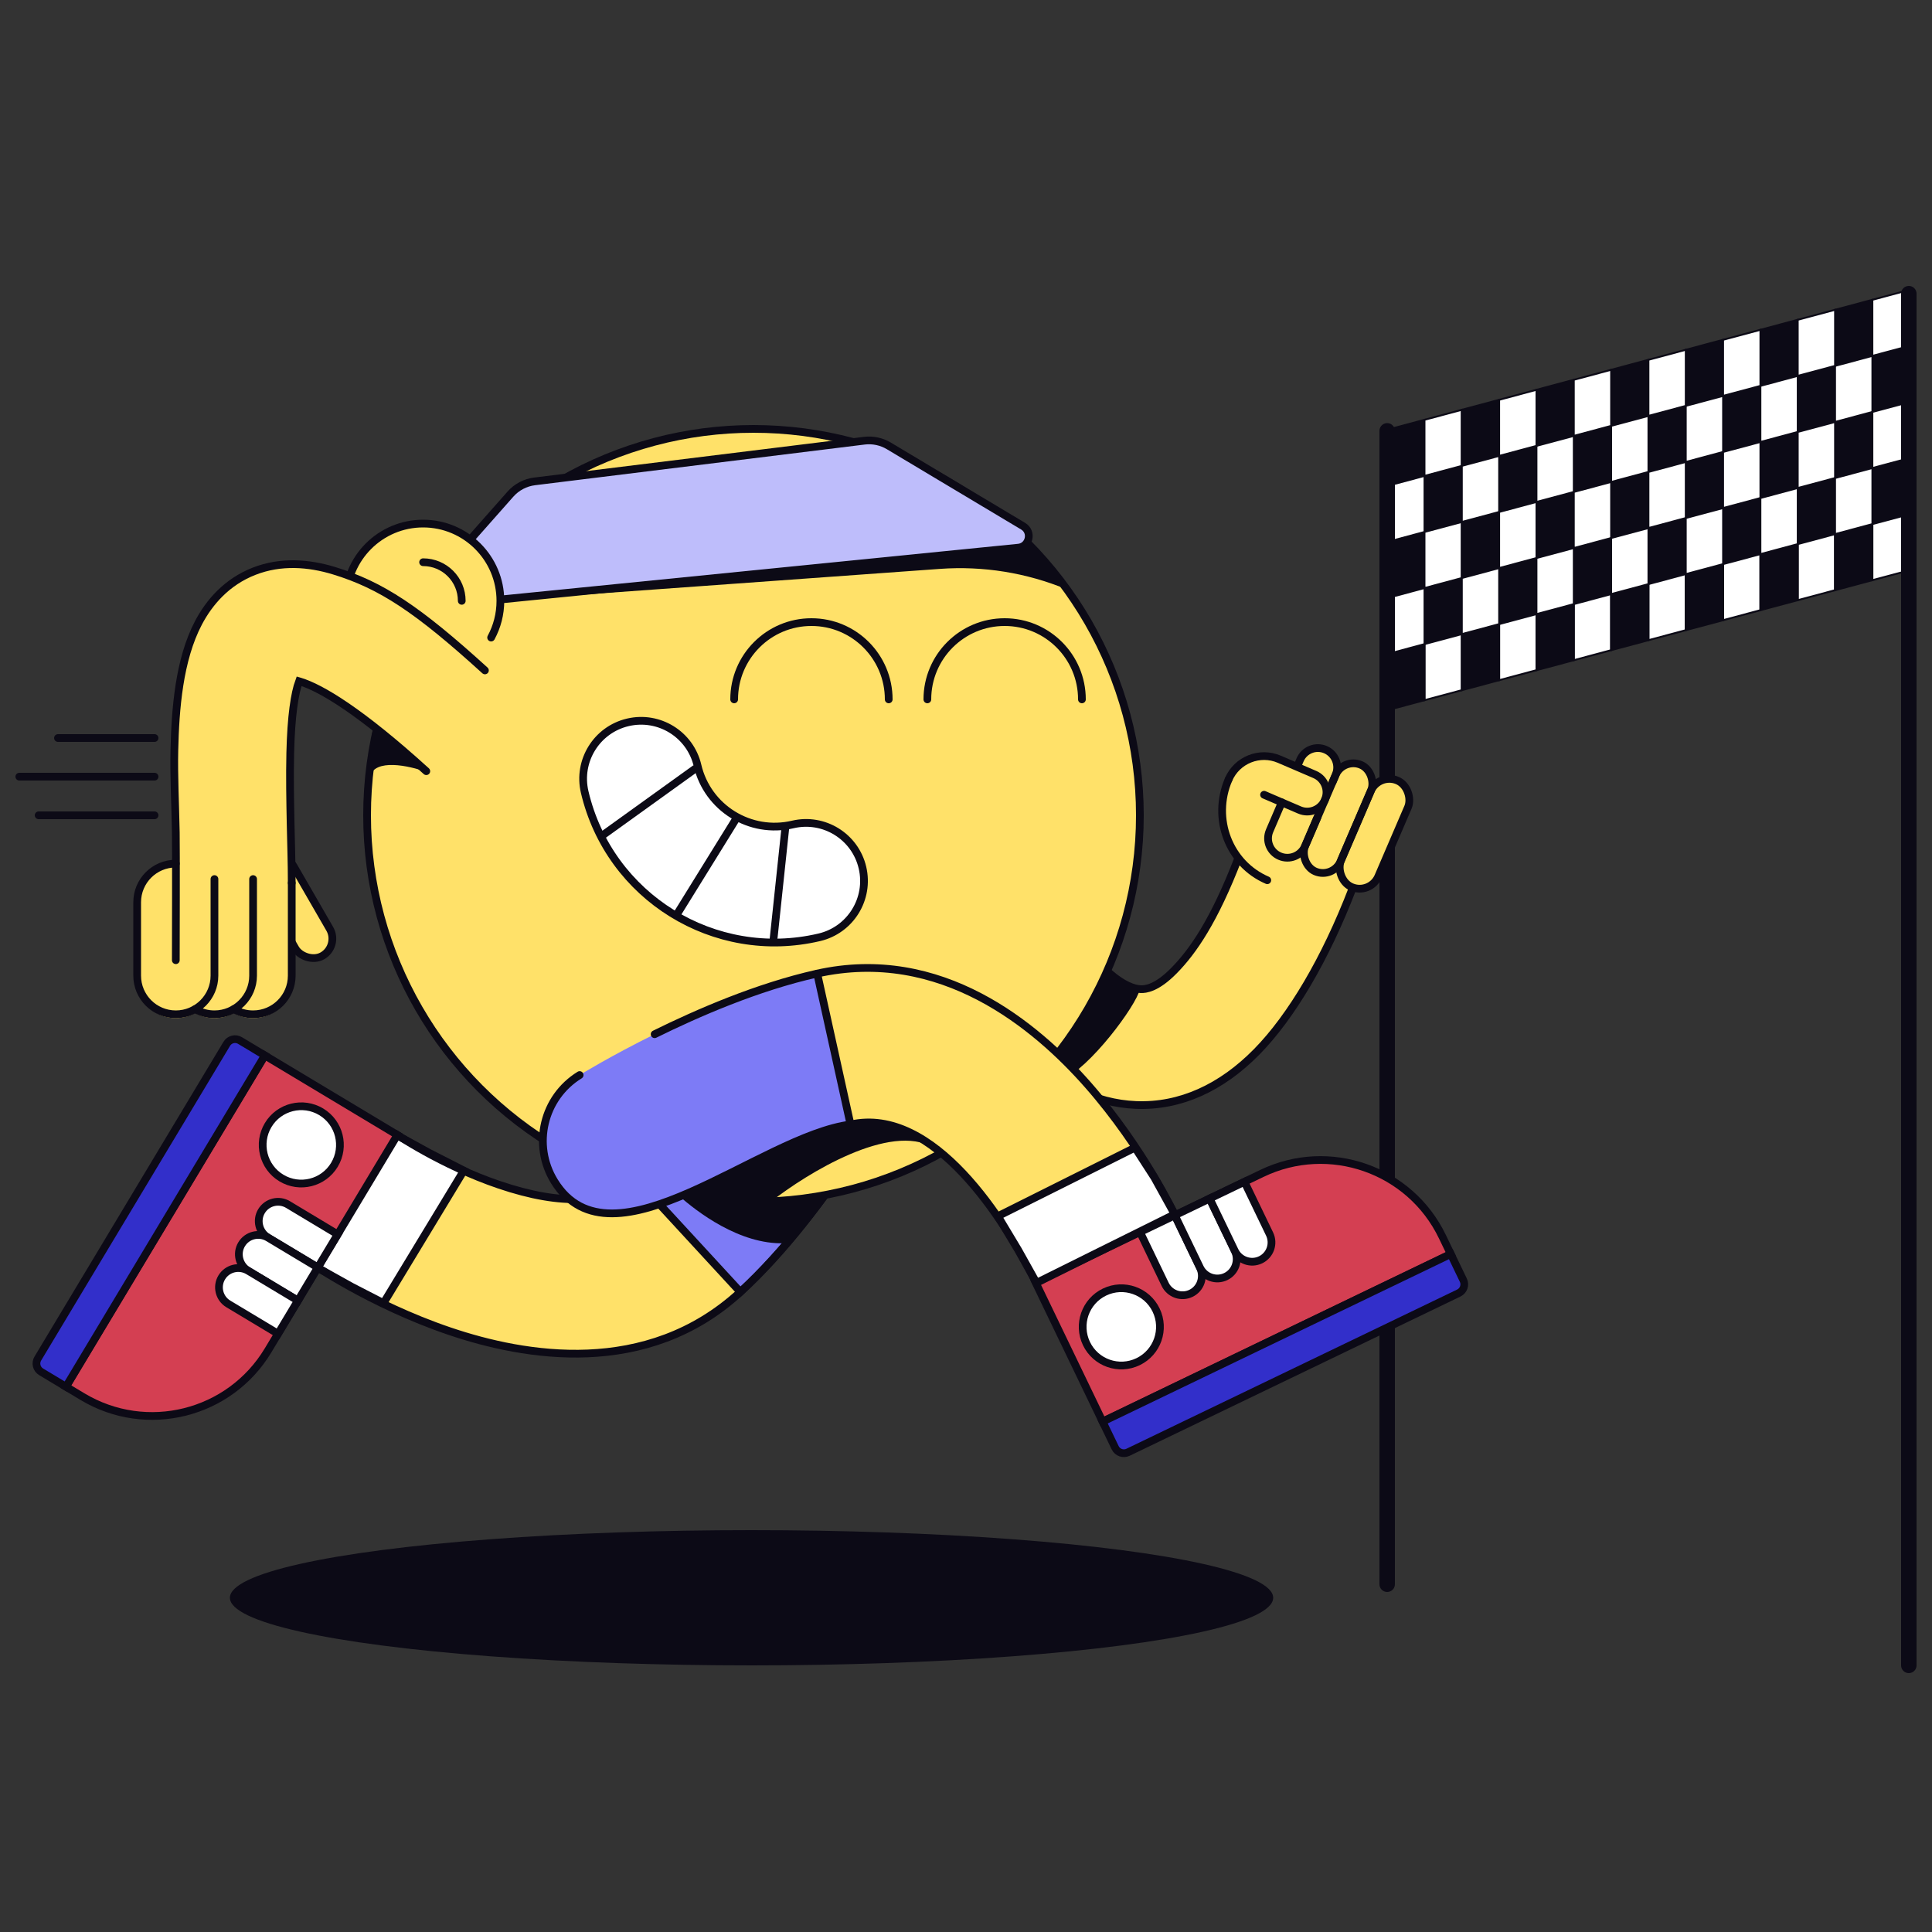 <svg width="1000" height="1000" viewBox="0 0 1000 1000" fill="none" xmlns="http://www.w3.org/2000/svg">
<rect x="0" y="0" width="1000" height="1000" fill="#333333" stroke="none"/>
<rect width="20" height="29.025" transform="matrix(0.966 -0.259 0 1 718 222.469)" fill="#0C0A16"/>
<rect width="20" height="29.025" transform="matrix(0.966 -0.259 0 1 718 222.469)" stroke="#0C0A16"/>
<rect width="20" height="29.025" transform="matrix(0.966 -0.259 0 1 737.318 246.318)" fill="#0C0A16"/>
<rect width="20" height="29.025" transform="matrix(0.966 -0.259 0 1 737.318 246.318)" stroke="#0C0A16"/>
<rect width="20" height="29.025" transform="matrix(0.966 -0.259 0 1 737.318 304.367)" fill="#0C0A16"/>
<rect width="20" height="29.025" transform="matrix(0.966 -0.259 0 1 737.318 304.367)" stroke="#0C0A16"/>
<rect width="20" height="29.025" transform="matrix(0.966 -0.259 0 1 718 280.519)" fill="#0C0A16"/>
<rect width="20" height="29.025" transform="matrix(0.966 -0.259 0 1 718 280.519)" stroke="#0C0A16"/>
<rect width="20" height="29.025" transform="matrix(0.966 -0.259 0 1 718 251.494)" fill="white"/>
<rect width="20" height="29.025" transform="matrix(0.966 -0.259 0 1 718 251.494)" stroke="#0C0A16"/>
<rect width="20" height="29.025" transform="matrix(0.966 -0.259 0 1 737.318 217.293)" fill="white"/>
<rect width="20" height="29.025" transform="matrix(0.966 -0.259 0 1 737.318 217.293)" stroke="#0C0A16"/>
<rect width="20" height="29.025" transform="matrix(0.966 -0.259 0 1 737.318 275.342)" fill="white"/>
<rect width="20" height="29.025" transform="matrix(0.966 -0.259 0 1 737.318 275.342)" stroke="#0C0A16"/>
<rect width="20" height="29.025" transform="matrix(0.966 -0.259 0 1 737.318 333.392)" fill="white"/>
<rect width="20" height="29.025" transform="matrix(0.966 -0.259 0 1 737.318 333.392)" stroke="#0C0A16"/>
<rect width="20" height="29.025" transform="matrix(0.966 -0.259 0 1 718 338.568)" fill="#0C0A16"/>
<rect width="20" height="29.025" transform="matrix(0.966 -0.259 0 1 718 338.568)" stroke="#0C0A16"/>
<rect width="20" height="29.025" transform="matrix(0.966 -0.259 0 1 718 309.543)" fill="white"/>
<rect width="20" height="29.025" transform="matrix(0.966 -0.259 0 1 718 309.543)" stroke="#0C0A16"/>
<rect width="20" height="29.025" transform="matrix(0.966 -0.259 0 1 756.637 212.116)" fill="#0C0A16"/>
<rect width="20" height="29.025" transform="matrix(0.966 -0.259 0 1 756.637 212.116)" stroke="#0C0A16"/>
<rect width="20" height="29.025" transform="matrix(0.966 -0.259 0 1 795.274 201.764)" fill="#0C0A16"/>
<rect width="20" height="29.025" transform="matrix(0.966 -0.259 0 1 795.274 201.764)" stroke="#0C0A16"/>
<rect width="20" height="29.025" transform="matrix(0.966 -0.259 0 1 833.911 191.411)" fill="#0C0A16"/>
<rect width="20" height="29.025" transform="matrix(0.966 -0.259 0 1 833.911 191.411)" stroke="#0C0A16"/>
<rect width="20" height="29.025" transform="matrix(0.966 -0.259 0 1 872.548 181.058)" fill="#0C0A16"/>
<rect width="20" height="29.025" transform="matrix(0.966 -0.259 0 1 872.548 181.058)" stroke="#0C0A16"/>
<rect width="20" height="29.025" transform="matrix(0.966 -0.259 0 1 911.185 170.705)" fill="#0C0A16"/>
<rect width="20" height="29.025" transform="matrix(0.966 -0.259 0 1 911.185 170.705)" stroke="#0C0A16"/>
<rect width="20" height="29.025" transform="matrix(0.966 -0.259 0 1 949.822 160.353)" fill="#0C0A16"/>
<rect width="20" height="29.025" transform="matrix(0.966 -0.259 0 1 949.822 160.353)" stroke="#0C0A16"/>
<rect width="20" height="29.025" transform="matrix(0.966 -0.259 0 1 775.956 235.965)" fill="#0C0A16"/>
<rect width="20" height="29.025" transform="matrix(0.966 -0.259 0 1 775.956 235.965)" stroke="#0C0A16"/>
<rect width="20" height="29.025" transform="matrix(0.966 -0.259 0 1 814.593 225.612)" fill="#0C0A16"/>
<rect width="20" height="29.025" transform="matrix(0.966 -0.259 0 1 814.593 225.612)" stroke="#0C0A16"/>
<rect width="20" height="29.025" transform="matrix(0.966 -0.259 0 1 853.229 215.259)" fill="#0C0A16"/>
<rect width="20" height="29.025" transform="matrix(0.966 -0.259 0 1 853.229 215.259)" stroke="#0C0A16"/>
<rect width="20" height="29.025" transform="matrix(0.966 -0.259 0 1 891.867 204.906)" fill="#0C0A16"/>
<rect width="20" height="29.025" transform="matrix(0.966 -0.259 0 1 891.867 204.906)" stroke="#0C0A16"/>
<rect width="20" height="29.025" transform="matrix(0.966 -0.259 0 1 930.504 194.554)" fill="#0C0A16"/>
<rect width="20" height="29.025" transform="matrix(0.966 -0.259 0 1 930.504 194.554)" stroke="#0C0A16"/>
<rect width="20" height="29.025" transform="matrix(0.966 -0.259 0 1 969.141 184.201)" fill="#0C0A16"/>
<rect width="20" height="29.025" transform="matrix(0.966 -0.259 0 1 969.141 184.201)" stroke="#0C0A16"/>
<rect width="20" height="29.025" transform="matrix(0.966 -0.259 0 1 775.956 294.014)" fill="#0C0A16"/>
<rect width="20" height="29.025" transform="matrix(0.966 -0.259 0 1 775.956 294.014)" stroke="#0C0A16"/>
<rect width="20" height="29.025" transform="matrix(0.966 -0.259 0 1 814.593 283.661)" fill="#0C0A16"/>
<rect width="20" height="29.025" transform="matrix(0.966 -0.259 0 1 814.593 283.661)" stroke="#0C0A16"/>
<rect width="20" height="29.025" transform="matrix(0.966 -0.259 0 1 853.229 273.309)" fill="#0C0A16"/>
<rect width="20" height="29.025" transform="matrix(0.966 -0.259 0 1 853.229 273.309)" stroke="#0C0A16"/>
<rect width="20" height="29.025" transform="matrix(0.966 -0.259 0 1 891.867 262.956)" fill="#0C0A16"/>
<rect width="20" height="29.025" transform="matrix(0.966 -0.259 0 1 891.867 262.956)" stroke="#0C0A16"/>
<rect width="20" height="29.025" transform="matrix(0.966 -0.259 0 1 930.504 252.603)" fill="#0C0A16"/>
<rect width="20" height="29.025" transform="matrix(0.966 -0.259 0 1 930.504 252.603)" stroke="#0C0A16"/>
<rect width="20" height="29.025" transform="matrix(0.966 -0.259 0 1 969.141 242.25)" fill="#0C0A16"/>
<rect width="20" height="29.025" transform="matrix(0.966 -0.259 0 1 969.141 242.25)" stroke="#0C0A16"/>
<rect width="20" height="29.025" transform="matrix(0.966 -0.259 0 1 756.637 270.166)" fill="#0C0A16"/>
<rect width="20" height="29.025" transform="matrix(0.966 -0.259 0 1 756.637 270.166)" stroke="#0C0A16"/>
<rect width="20" height="29.025" transform="matrix(0.966 -0.259 0 1 795.274 259.813)" fill="#0C0A16"/>
<rect width="20" height="29.025" transform="matrix(0.966 -0.259 0 1 795.274 259.813)" stroke="#0C0A16"/>
<rect width="20" height="29.025" transform="matrix(0.966 -0.259 0 1 833.911 249.46)" fill="#0C0A16"/>
<rect width="20" height="29.025" transform="matrix(0.966 -0.259 0 1 833.911 249.46)" stroke="#0C0A16"/>
<rect width="20" height="29.025" transform="matrix(0.966 -0.259 0 1 872.548 239.108)" fill="#0C0A16"/>
<rect width="20" height="29.025" transform="matrix(0.966 -0.259 0 1 872.548 239.108)" stroke="#0C0A16"/>
<rect width="20" height="29.025" transform="matrix(0.966 -0.259 0 1 911.185 228.755)" fill="#0C0A16"/>
<rect width="20" height="29.025" transform="matrix(0.966 -0.259 0 1 911.185 228.755)" stroke="#0C0A16"/>
<rect width="20" height="29.025" transform="matrix(0.966 -0.259 0 1 949.822 218.402)" fill="#0C0A16"/>
<rect width="20" height="29.025" transform="matrix(0.966 -0.259 0 1 949.822 218.402)" stroke="#0C0A16"/>
<rect width="20" height="29.025" transform="matrix(0.966 -0.259 0 1 756.637 241.141)" fill="white"/>
<rect width="20" height="29.025" transform="matrix(0.966 -0.259 0 1 756.637 241.141)" stroke="#0C0A16"/>
<rect width="20" height="29.025" transform="matrix(0.966 -0.259 0 1 795.274 230.788)" fill="white"/>
<rect width="20" height="29.025" transform="matrix(0.966 -0.259 0 1 795.274 230.788)" stroke="#0C0A16"/>
<rect width="20" height="29.025" transform="matrix(0.966 -0.259 0 1 833.911 220.436)" fill="white"/>
<rect width="20" height="29.025" transform="matrix(0.966 -0.259 0 1 833.911 220.436)" stroke="#0C0A16"/>
<rect width="20" height="29.025" transform="matrix(0.966 -0.259 0 1 872.548 210.083)" fill="white"/>
<rect width="20" height="29.025" transform="matrix(0.966 -0.259 0 1 872.548 210.083)" stroke="#0C0A16"/>
<rect width="20" height="29.025" transform="matrix(0.966 -0.259 0 1 911.185 199.73)" fill="white"/>
<rect width="20" height="29.025" transform="matrix(0.966 -0.259 0 1 911.185 199.73)" stroke="#0C0A16"/>
<rect width="20" height="29.025" transform="matrix(0.966 -0.259 0 1 949.822 189.377)" fill="white"/>
<rect width="20" height="29.025" transform="matrix(0.966 -0.259 0 1 949.822 189.377)" stroke="#0C0A16"/>
<rect width="20" height="29.025" transform="matrix(0.966 -0.259 0 1 775.956 206.94)" fill="white"/>
<rect width="20" height="29.025" transform="matrix(0.966 -0.259 0 1 775.956 206.94)" stroke="#0C0A16"/>
<rect width="20" height="29.025" transform="matrix(0.966 -0.259 0 1 814.593 196.587)" fill="white"/>
<rect width="20" height="29.025" transform="matrix(0.966 -0.259 0 1 814.593 196.587)" stroke="#0C0A16"/>
<rect width="20" height="29.025" transform="matrix(0.966 -0.259 0 1 853.229 186.235)" fill="white"/>
<rect width="20" height="29.025" transform="matrix(0.966 -0.259 0 1 853.229 186.235)" stroke="#0C0A16"/>
<rect width="20" height="29.025" transform="matrix(0.966 -0.259 0 1 891.867 175.882)" fill="white"/>
<rect width="20" height="29.025" transform="matrix(0.966 -0.259 0 1 891.867 175.882)" stroke="#0C0A16"/>
<rect width="20" height="29.025" transform="matrix(0.966 -0.259 0 1 930.504 165.529)" fill="white"/>
<rect width="20" height="29.025" transform="matrix(0.966 -0.259 0 1 930.504 165.529)" stroke="#0C0A16"/>
<rect width="20" height="29.025" transform="matrix(0.966 -0.259 0 1 969.141 155.176)" fill="white"/>
<rect width="20" height="29.025" transform="matrix(0.966 -0.259 0 1 969.141 155.176)" stroke="#0C0A16"/>
<rect width="20" height="29.025" transform="matrix(0.966 -0.259 0 1 775.956 264.99)" fill="white"/>
<rect width="20" height="29.025" transform="matrix(0.966 -0.259 0 1 775.956 264.99)" stroke="#0C0A16"/>
<rect width="20" height="29.025" transform="matrix(0.966 -0.259 0 1 814.593 254.637)" fill="white"/>
<rect width="20" height="29.025" transform="matrix(0.966 -0.259 0 1 814.593 254.637)" stroke="#0C0A16"/>
<rect width="20" height="29.025" transform="matrix(0.966 -0.259 0 1 853.229 244.284)" fill="white"/>
<rect width="20" height="29.025" transform="matrix(0.966 -0.259 0 1 853.229 244.284)" stroke="#0C0A16"/>
<rect width="20" height="29.025" transform="matrix(0.966 -0.259 0 1 891.867 233.931)" fill="white"/>
<rect width="20" height="29.025" transform="matrix(0.966 -0.259 0 1 891.867 233.931)" stroke="#0C0A16"/>
<rect width="20" height="29.025" transform="matrix(0.966 -0.259 0 1 930.504 223.578)" fill="white"/>
<rect width="20" height="29.025" transform="matrix(0.966 -0.259 0 1 930.504 223.578)" stroke="#0C0A16"/>
<rect width="20" height="29.025" transform="matrix(0.966 -0.259 0 1 969.141 213.226)" fill="white"/>
<rect width="20" height="29.025" transform="matrix(0.966 -0.259 0 1 969.141 213.226)" stroke="#0C0A16"/>
<rect width="20" height="29.025" transform="matrix(0.966 -0.259 0 1 775.956 323.039)" fill="white"/>
<rect width="20" height="29.025" transform="matrix(0.966 -0.259 0 1 775.956 323.039)" stroke="#0C0A16"/>
<rect width="20" height="29.025" transform="matrix(0.966 -0.259 0 1 814.593 312.686)" fill="white"/>
<rect width="20" height="29.025" transform="matrix(0.966 -0.259 0 1 814.593 312.686)" stroke="#0C0A16"/>
<rect width="20" height="29.025" transform="matrix(0.966 -0.259 0 1 853.229 302.333)" fill="white"/>
<rect width="20" height="29.025" transform="matrix(0.966 -0.259 0 1 853.229 302.333)" stroke="#0C0A16"/>
<rect width="20" height="29.025" transform="matrix(0.966 -0.259 0 1 891.867 291.981)" fill="white"/>
<rect width="20" height="29.025" transform="matrix(0.966 -0.259 0 1 891.867 291.981)" stroke="#0C0A16"/>
<rect width="20" height="29.025" transform="matrix(0.966 -0.259 0 1 930.504 281.628)" fill="white"/>
<rect width="20" height="29.025" transform="matrix(0.966 -0.259 0 1 930.504 281.628)" stroke="#0C0A16"/>
<rect width="20" height="29.025" transform="matrix(0.966 -0.259 0 1 969.141 271.275)" fill="white"/>
<rect width="20" height="29.025" transform="matrix(0.966 -0.259 0 1 969.141 271.275)" stroke="#0C0A16"/>
<rect width="20" height="29.025" transform="matrix(0.966 -0.259 0 1 756.637 328.215)" fill="#0C0A16"/>
<rect width="20" height="29.025" transform="matrix(0.966 -0.259 0 1 756.637 328.215)" stroke="#0C0A16"/>
<rect width="20" height="29.025" transform="matrix(0.966 -0.259 0 1 795.274 317.863)" fill="#0C0A16"/>
<rect width="20" height="29.025" transform="matrix(0.966 -0.259 0 1 795.274 317.863)" stroke="#0C0A16"/>
<rect width="20" height="29.025" transform="matrix(0.966 -0.259 0 1 833.911 307.51)" fill="#0C0A16"/>
<rect width="20" height="29.025" transform="matrix(0.966 -0.259 0 1 833.911 307.51)" stroke="#0C0A16"/>
<rect width="20" height="29.025" transform="matrix(0.966 -0.259 0 1 872.548 297.157)" fill="#0C0A16"/>
<rect width="20" height="29.025" transform="matrix(0.966 -0.259 0 1 872.548 297.157)" stroke="#0C0A16"/>
<rect width="20" height="29.025" transform="matrix(0.966 -0.259 0 1 911.185 286.804)" fill="#0C0A16"/>
<rect width="20" height="29.025" transform="matrix(0.966 -0.259 0 1 911.185 286.804)" stroke="#0C0A16"/>
<rect width="20" height="29.025" transform="matrix(0.966 -0.259 0 1 949.822 276.451)" fill="#0C0A16"/>
<rect width="20" height="29.025" transform="matrix(0.966 -0.259 0 1 949.822 276.451)" stroke="#0C0A16"/>
<rect width="20" height="29.025" transform="matrix(0.966 -0.259 0 1 756.637 299.191)" fill="white"/>
<rect width="20" height="29.025" transform="matrix(0.966 -0.259 0 1 756.637 299.191)" stroke="#0C0A16"/>
<rect width="20" height="29.025" transform="matrix(0.966 -0.259 0 1 795.274 288.838)" fill="white"/>
<rect width="20" height="29.025" transform="matrix(0.966 -0.259 0 1 795.274 288.838)" stroke="#0C0A16"/>
<rect width="20" height="29.025" transform="matrix(0.966 -0.259 0 1 833.911 278.485)" fill="white"/>
<rect width="20" height="29.025" transform="matrix(0.966 -0.259 0 1 833.911 278.485)" stroke="#0C0A16"/>
<rect width="20" height="29.025" transform="matrix(0.966 -0.259 0 1 872.548 268.132)" fill="white"/>
<rect width="20" height="29.025" transform="matrix(0.966 -0.259 0 1 872.548 268.132)" stroke="#0C0A16"/>
<rect width="20" height="29.025" transform="matrix(0.966 -0.259 0 1 911.185 257.78)" fill="white"/>
<rect width="20" height="29.025" transform="matrix(0.966 -0.259 0 1 911.185 257.78)" stroke="#0C0A16"/>
<rect width="20" height="29.025" transform="matrix(0.966 -0.259 0 1 949.822 247.427)" fill="white"/>
<rect width="20" height="29.025" transform="matrix(0.966 -0.259 0 1 949.822 247.427)" stroke="#0C0A16"/>
<path d="M988 152L988 862" stroke="#0C0A16" stroke-width="8" stroke-linecap="round"/>
<path d="M718 223V820" stroke="#0C0A16" stroke-width="8" stroke-linecap="round"/>
<path fill-rule="evenodd" clip-rule="evenodd" d="M258.434 613.262C291.199 624.361 314.906 622.893 329.003 609.902C345.363 594.826 361.289 573.775 373.66 555.236C379.692 546.198 384.58 538.211 387.936 532.525C389.61 529.69 390.891 527.448 391.73 525.957C392.149 525.212 392.457 524.657 392.647 524.311C392.743 524.138 392.809 524.017 392.844 523.952L392.86 523.923C392.862 523.92 392.863 523.917 392.865 523.915C392.866 523.912 392.867 523.91 392.868 523.908C392.869 523.907 392.869 523.907 392.869 523.906C392.871 523.903 392.872 523.901 392.874 523.898C392.874 523.897 392.875 523.896 392.875 523.895C403.381 504.478 427.635 497.243 447.063 507.735C466.501 518.233 473.748 542.501 463.251 561.938L428.055 542.93C463.251 561.938 463.248 561.943 463.246 561.948L463.188 562.053L463.078 562.255C462.989 562.419 462.869 562.639 462.718 562.913C462.415 563.463 461.989 564.23 461.447 565.194C460.362 567.121 458.806 569.843 456.828 573.193C452.882 579.879 447.208 589.146 440.203 599.643C426.502 620.175 406.455 647.317 383.216 668.732C334.769 713.377 271.421 702.126 232.767 689.033C211.966 681.986 193.813 672.988 181.022 665.9C174.563 662.321 169.313 659.141 165.597 656.8C163.736 655.628 162.25 654.66 161.179 653.95C160.643 653.596 160.21 653.305 159.885 653.085C159.723 652.975 159.587 652.882 159.479 652.808L159.338 652.711L159.283 652.673L159.259 652.657C159.249 652.65 159.238 652.642 182 619.75C204.762 586.858 204.752 586.851 204.743 586.845L204.727 586.834L204.703 586.817L204.683 586.804C204.685 586.805 204.71 586.822 204.759 586.855C204.86 586.924 205.061 587.059 205.358 587.256C205.951 587.649 206.923 588.283 208.235 589.109C210.864 590.766 214.819 593.167 219.797 595.925C229.878 601.511 243.526 608.212 258.434 613.262Z" fill="#FFE169"/>
<path d="M240.074 605.886L198.5 674.5L182 666L164 656L204.833 587.222L221.897 596.607L240.074 605.886Z" fill="white" stroke="#0C0A16" stroke-width="4"/>
<path d="M329.003 609.902C345.362 594.826 361.289 573.775 373.66 555.236C379.692 546.198 384.58 538.211 387.936 532.525C389.61 529.69 390.89 527.448 391.729 525.957C392.149 525.212 392.457 524.657 392.647 524.311C392.743 524.138 392.809 524.017 392.844 523.952L392.86 523.923L392.864 523.914L392.868 523.908L392.869 523.906L392.873 523.898L392.875 523.895C403.381 504.478 427.635 497.243 447.063 507.735C466.501 518.233 473.748 542.5 463.251 561.938L428.088 542.948C463.251 561.938 463.248 561.943 463.245 561.948L463.188 562.053L463.078 562.255C462.989 562.419 462.869 562.639 462.717 562.913C462.415 563.463 461.989 564.23 461.447 565.194C460.362 567.121 458.806 569.843 456.828 573.193C452.882 579.879 447.208 589.146 440.203 599.643C426.502 620.175 406.455 647.317 383.216 668.732L329.003 609.902Z" fill="#7D7BF6"/>
<path d="M329.003 609.902C345.362 594.826 361.289 573.775 373.66 555.236C379.692 546.198 384.58 538.211 387.936 532.525C389.61 529.69 390.89 527.448 391.729 525.957C392.149 525.212 392.457 524.657 392.647 524.311C392.743 524.138 392.809 524.017 392.844 523.952L392.86 523.923C392.862 523.92 392.863 523.917 392.864 523.914C392.866 523.912 392.867 523.91 392.868 523.908L392.869 523.906C392.87 523.903 392.872 523.901 392.873 523.898L392.875 523.895C403.381 504.478 427.635 497.243 447.063 507.735C466.501 518.233 473.748 542.5 463.251 561.938L428.055 542.93C463.251 561.938 463.248 561.943 463.245 561.948L463.188 562.053L463.078 562.255C462.989 562.419 462.869 562.639 462.717 562.913C462.415 563.463 461.989 564.23 461.447 565.194C460.362 567.121 458.806 569.843 456.828 573.193C452.882 579.879 447.208 589.146 440.203 599.643C426.501 620.175 406.455 647.317 383.216 668.732L329.003 609.902Z" stroke="#0C0A16" stroke-width="4" stroke-linecap="round"/>
<path d="M406 643.5C382.8 644.3 360.5 627 351.5 619C385.5 623.5 414.667 623.833 426.5 619L406 643.5Z" fill="#0C0A16"/>
<path fill-rule="evenodd" clip-rule="evenodd" d="M258.434 613.262C291.199 624.361 314.906 622.893 329.003 609.902C345.363 594.826 361.289 573.775 373.66 555.236C379.692 546.198 384.58 538.211 387.936 532.525C389.61 529.69 390.891 527.448 391.73 525.957C392.149 525.212 392.457 524.657 392.647 524.311C392.743 524.138 392.809 524.017 392.844 523.952L392.86 523.923C392.862 523.92 392.863 523.917 392.865 523.915C392.866 523.912 392.867 523.91 392.868 523.908C392.869 523.907 392.869 523.907 392.869 523.906C392.871 523.903 392.872 523.901 392.874 523.898C392.874 523.897 392.875 523.896 392.875 523.895C403.381 504.478 427.635 497.243 447.063 507.735C466.501 518.233 473.748 542.501 463.251 561.938L428.055 542.93C463.251 561.938 463.248 561.943 463.246 561.948L463.188 562.053L463.078 562.255C462.989 562.419 462.869 562.639 462.718 562.913C462.415 563.463 461.989 564.23 461.447 565.194C460.362 567.121 458.806 569.843 456.828 573.193C452.882 579.879 447.208 589.146 440.203 599.643C426.502 620.175 406.455 647.317 383.216 668.732C334.769 713.377 271.421 702.126 232.767 689.033C211.966 681.986 193.813 672.988 181.022 665.9C174.563 662.321 169.313 659.141 165.597 656.8C163.736 655.628 162.25 654.66 161.179 653.95C160.643 653.596 160.21 653.305 159.885 653.085C159.723 652.975 159.587 652.882 159.479 652.808L159.338 652.711L159.283 652.673L159.259 652.657C159.249 652.65 159.238 652.642 182 619.75C204.762 586.858 204.752 586.851 204.743 586.845L204.727 586.834L204.703 586.817L204.683 586.804C204.685 586.805 204.71 586.822 204.759 586.855C204.86 586.924 205.061 587.059 205.358 587.256C205.951 587.649 206.923 588.283 208.235 589.109C210.864 590.766 214.819 593.167 219.797 595.925C229.878 601.511 243.526 608.212 258.434 613.262Z" stroke="#0C0A16" stroke-width="4" stroke-linecap="round"/>
<path d="M42.721 722.916C75.868 742.814 118.868 732.074 138.766 698.928L205.675 587.469L137.085 546.294L34.148 717.769L42.721 722.916Z" fill="#D43F52" stroke="#0C0A16" stroke-width="4"/>
<path d="M34.148 717.769L137.085 546.294L124.224 538.573C121.857 537.152 118.785 537.919 117.364 540.287L19.573 703.189C18.152 705.556 18.919 708.628 21.287 710.049L34.148 717.769Z" fill="#322FCA" stroke="#0C0A16" stroke-width="4"/>
<path d="M164.5 656.059L174.794 638.911L149.073 623.471C144.338 620.628 138.195 622.163 135.352 626.898V626.898C132.51 631.633 134.044 637.776 138.779 640.618L164.5 656.059Z" fill="white" stroke="#0C0A16" stroke-width="4"/>
<path d="M154.207 673.207L164.5 656.059L138.779 640.618C134.044 637.776 127.901 639.31 125.058 644.045V644.045C122.216 648.78 123.75 654.923 128.485 657.766L154.207 673.207Z" fill="white" stroke="#0C0A16" stroke-width="4"/>
<path d="M143.913 690.354L154.206 673.207L128.485 657.766C123.75 654.923 117.607 656.458 114.764 661.193V661.193C111.922 665.928 113.456 672.071 118.191 674.914L143.913 690.354Z" fill="white" stroke="#0C0A16" stroke-width="4"/>
<circle cx="20" cy="20" r="20" transform="matrix(0.515 -0.857 -0.857 -0.515 162.793 620.044)" fill="white" stroke="#0C0A16" stroke-width="4"/>
<path d="M636.333 403.268C627.614 423.566 636.59 446.912 656.381 455.413L684.864 467.647C690.446 470.045 696.915 467.464 699.313 461.882L700.497 459.125C705.825 461.414 711.54 458.752 713.829 453.424L729.221 417.59C731.51 412.262 729.045 406.087 723.717 403.798C718.389 401.51 712.214 403.974 709.926 409.302C712.105 404.227 709.956 397.887 704.881 395.708C699.807 393.528 693.926 395.875 691.746 400.949C693.926 395.875 691.579 389.994 686.505 387.814C681.43 385.635 675.55 387.981 673.37 393.056C672.498 395.086 670.146 396.024 668.116 395.153L662.603 392.785C652.454 388.425 640.693 393.119 636.333 403.268Z" fill="#FFE169"/>
<path fill-rule="evenodd" clip-rule="evenodd" d="M535.101 549.207C521.819 537.712 511.299 523.473 503.909 510.45L556.091 480.836C560.953 489.402 567.411 497.819 574.364 503.837C581.455 509.973 586.936 511.851 590.439 511.99C592.883 512.088 598.613 511.602 607.723 502.322C617.412 492.453 629.448 473.922 641.993 441.247L698.007 462.753C683.956 499.349 668.258 526.306 650.539 544.355C632.242 562.993 610.89 572.855 588.045 571.943C566.261 571.073 548.247 560.583 535.101 549.207Z" fill="#FFE169"/>
<path d="M573 503.5C565 521.5 548.333 544 541 553L549.5 559C564 553 588.167 520.5 590 512L573 503.5Z" fill="#0C0A16"/>
<path d="M641 444C628.455 476.675 617.412 492.453 607.723 502.322C598.613 511.602 592.883 512.088 590.439 511.99C586.936 511.851 581.455 509.973 574.364 503.837C567.411 497.819 560.953 489.402 556.091 480.836L503.909 510.45C511.299 523.473 521.819 537.712 535.101 549.207C548.247 560.583 566.261 571.073 588.045 571.943C610.89 572.855 632.242 562.993 650.539 544.355C668.258 526.306 685.949 496.596 700 460" stroke="#0C0A16" stroke-width="4"/>
<path d="M655.946 455.614C636.155 447.113 627.18 423.767 635.898 403.469" stroke="#0C0A16" stroke-width="4" stroke-linecap="round"/>
<rect x="695.258" y="391.963" width="20" height="60" rx="10" transform="rotate(23.245 695.258 391.963)" stroke="#0C0A16" stroke-width="4" stroke-linecap="round"/>
<rect x="713.635" y="399.856" width="21" height="60" rx="10.5" transform="rotate(23.245 713.635 399.856)" stroke="#0C0A16" stroke-width="4" stroke-linecap="round"/>
<path d="M663.463 415.309L657.149 430.01C654.969 435.085 657.316 440.966 662.39 443.145V443.145C667.465 445.325 673.345 442.978 675.525 437.904L681.84 423.203" stroke="#0C0A16" stroke-width="4" stroke-linecap="round"/>
<path d="M689.733 404.826C690.227 403.675 690.761 402.432 691.311 401.151C693.491 396.077 691.145 390.196 686.07 388.016V388.016C680.995 385.836 675.115 388.183 672.935 393.258L671.97 395.504" stroke="#0C0A16" stroke-width="4" stroke-linecap="round"/>
<path d="M635.899 403.469V403.469C640.258 393.32 652.019 388.627 662.168 392.986L680.545 400.879C685.619 403.059 687.966 408.94 685.787 414.014V414.014C683.607 419.089 677.726 421.436 672.652 419.256L654.275 411.363" stroke="#0C0A16" stroke-width="4" stroke-linecap="round"/>
<circle cx="390" cy="422" r="200" fill="#FFE169" stroke="#0C0A16" stroke-width="4"/>
<path d="M483 594C461 580.8 417.833 607.167 399 622C372.2 623.2 359.5 619.5 356.5 617.5C439.7 553.9 475.5 575.333 483 594Z" fill="#0C0A16"/>
<path d="M480 362C480 339.909 497.909 322 520 322C542.091 322 560 339.909 560 362" stroke="#0C0A16" stroke-width="4" stroke-linecap="round"/>
<path d="M380 362C380 339.909 397.909 322 420 322C442.091 322 460 339.909 460 362" stroke="#0C0A16" stroke-width="4" stroke-linecap="round"/>
<path fill-rule="evenodd" clip-rule="evenodd" d="M446.408 449.077C450.202 465.206 440.203 481.356 424.075 485.15C369.776 497.923 315.404 464.26 302.631 409.961C298.837 393.833 308.836 377.683 324.964 373.889C341.092 370.095 357.242 380.094 361.036 396.222C366.221 418.264 388.293 431.929 410.335 426.744C426.464 422.95 442.614 432.949 446.408 449.077Z" fill="white" stroke="#0C0A16" stroke-width="4" stroke-linecap="round"/>
<path d="M350.062 473.772L381.12 423.608M400.207 487.764L406.526 428.165" stroke="#0C0A16" stroke-width="4"/>
<path d="M311.357 432.755L360.127 397.674" stroke="#0C0A16" stroke-width="4"/>
<path fill-rule="evenodd" clip-rule="evenodd" d="M503.062 614.402C480.237 588.408 458.972 577.825 440.268 582.027C418.562 586.904 394.244 597.172 374.261 607.041C364.518 611.852 356.291 616.325 350.542 619.571C347.675 621.189 345.445 622.491 343.973 623.362C343.237 623.798 342.693 624.125 342.355 624.329C342.185 624.432 342.068 624.503 342.004 624.542L341.976 624.559C341.974 624.561 341.971 624.562 341.968 624.564C341.966 624.565 341.964 624.566 341.962 624.568C341.961 624.568 341.961 624.568 341.96 624.569C341.958 624.57 341.955 624.572 341.952 624.574C341.951 624.574 341.951 624.575 341.95 624.575C323.143 636.138 298.521 630.277 286.941 611.476C275.357 592.666 281.214 568.026 300.024 556.441L321 590.5C300.024 556.441 300.029 556.438 300.033 556.436L300.136 556.373L300.332 556.253C300.491 556.156 300.705 556.025 300.973 555.863C301.51 555.539 302.262 555.088 303.214 554.524C305.117 553.397 307.826 551.818 311.214 549.905C317.974 546.089 327.521 540.899 338.836 535.311C360.968 524.381 391.9 510.899 422.733 503.973C487.012 489.532 536.248 530.95 563.176 561.616C577.667 578.119 588.889 594.988 596.422 607.522C600.227 613.851 603.183 619.23 605.23 623.115C606.256 625.061 607.059 626.642 607.632 627.792C607.919 628.368 608.148 628.836 608.319 629.189C608.405 629.365 608.476 629.513 608.533 629.631L608.607 629.786L608.635 629.846L608.648 629.872C608.653 629.884 608.659 629.895 572.5 647C536.342 664.105 536.347 664.115 536.351 664.125L536.36 664.143L536.373 664.17L536.383 664.191C536.382 664.189 536.369 664.161 536.343 664.109C536.29 663.999 536.183 663.781 536.025 663.462C535.707 662.825 535.183 661.79 534.46 660.418C533.011 657.669 530.786 653.612 527.855 648.735C521.917 638.856 513.448 626.229 503.062 614.402Z" fill="#FFE169"/>
<path d="M440.268 582.027C418.562 586.903 394.244 597.172 374.26 607.041C364.518 611.852 356.291 616.325 350.542 619.571C329.5 627.5 303.478 638.326 286.941 611.476C275.356 592.666 281.19 568.05 300 556.465L300.332 556.253C301.263 555.684 302.256 555.091 303.214 554.524C305.117 553.397 307.826 551.818 311.213 549.905C317.974 546.089 327.521 540.899 338.836 535.311C360.968 524.381 391.9 510.899 422.732 503.973L440.268 582.027Z" fill="#7D7BF6"/>
<path d="M440 581L423 504" stroke="#0C0A16" stroke-width="4" stroke-linecap="round"/>
<path d="M300.024 556.441C281.214 568.026 275.357 592.666 286.941 611.476C316.622 659.668 393.5 588 440.268 582.027C483.195 572.384 520.524 631.869 536.383 664.191C536.3 664.017 569.082 648.617 572.5 647C608.659 629.895 608.653 629.884 608.648 629.872L608.635 629.846L608.607 629.786L608.533 629.631C608.476 629.513 608.405 629.365 608.319 629.189C608.148 628.836 607.919 628.368 607.632 627.792C607.059 626.642 606.256 625.061 605.23 623.115C603.183 619.23 600.227 613.851 596.422 607.522C588.889 594.988 577.667 578.119 563.176 561.616C536.248 530.95 487.012 489.532 422.733 503.973C391.9 510.899 360.968 524.381 338.836 535.311" stroke="#0C0A16" stroke-width="4" stroke-linecap="round"/>
<path d="M746.569 640.072C729.8 605.238 687.967 590.594 653.134 607.364L536 663.753L570.701 735.835L750.907 649.082L746.569 640.072Z" fill="#D43F52" stroke="#0C0A16" stroke-width="4"/>
<path d="M750.907 649.082L570.701 735.835L577.208 749.35C578.406 751.839 581.394 752.885 583.882 751.687L755.077 669.272C757.565 668.074 758.611 665.086 757.413 662.598L750.907 649.082Z" fill="#322FCA" stroke="#0C0A16" stroke-width="4"/>
<path d="M608.083 629.052L590.062 637.727L603.075 664.758C605.471 669.734 611.447 671.826 616.423 669.43V669.43C621.399 667.035 623.491 661.059 621.095 656.083L608.083 629.052Z" fill="white" stroke="#0C0A16" stroke-width="4"/>
<path d="M626.103 620.376L608.082 629.052L621.095 656.083C623.491 661.059 629.467 663.151 634.443 660.755V660.755C639.42 658.36 641.512 652.383 639.116 647.407L626.103 620.376Z" fill="white" stroke="#0C0A16" stroke-width="4"/>
<path d="M644.124 611.701L626.103 620.376L639.116 647.407C641.512 652.383 647.488 654.475 652.464 652.08V652.08C657.44 649.684 659.532 643.708 657.136 638.732L644.124 611.701Z" fill="white" stroke="#0C0A16" stroke-width="4"/>
<circle cx="20" cy="20" r="20" transform="matrix(-0.901 0.434 0.434 0.901 589.727 660.085)" fill="white" stroke="#0C0A16" stroke-width="4"/>
<ellipse cx="389" cy="827" rx="270" ry="35" fill="#0C0A16"/>
<path d="M264.202 255.761C267.434 252.107 271.891 249.761 276.732 249.163L447.347 228.108C451.766 227.563 456.24 228.508 460.061 230.792L529.577 272.359C534.538 275.326 532.847 282.903 527.095 283.479L227.007 313.505C221.576 314.048 218.3 307.647 221.916 303.559L264.202 255.761Z" fill="#BEBDFB" stroke="#0C0A16" stroke-width="4"/>
<path d="M516.5 629.5L587.5 594L597.5 609.5L608 628.5L536.5 664L527 647L516.5 629.5Z" fill="white" stroke="#0C0A16" stroke-width="4"/>
<path d="M533 282L229.5 313L486.511 294.453C508.863 292.84 531.284 296.451 552 305L533 282Z" fill="#0C0A16"/>
<path d="M80 422H20" stroke="#0C0A16" stroke-width="4" stroke-linecap="round"/>
<path d="M80 382L30 382" stroke="#0C0A16" stroke-width="4" stroke-linecap="round"/>
<path d="M80 402L10 402" stroke="#0C0A16" stroke-width="4" stroke-linecap="round"/>
<circle cx="219" cy="311" r="40" fill="#FFE169"/>
<path d="M219 351C196.909 351 179 333.091 179 311C179 288.909 196.909 271 219 271C241.091 271 259 288.909 259 311C259 317.877 257.265 324.348 254.208 330" stroke="#0C0A16" stroke-width="4" stroke-linecap="round"/>
<path d="M239 311C239 299.954 230.046 291 219 291" stroke="#0C0A16" stroke-width="4" stroke-linecap="round"/>
<rect x="129.062" y="449.638" width="20.484" height="57.971" rx="10.242" transform="rotate(-30 129.062 449.638)" fill="#FFE169" stroke="#0C0A16" stroke-width="4"/>
<path d="M150.777 447.001C150.706 440.157 150.574 433.603 150.446 427.221C150.187 414.311 149.943 402.104 150.237 389.629C150.688 370.571 152.51 358.791 154.807 352.619C154.975 352.667 155.149 352.718 155.332 352.774C166.167 356.075 186.644 368.249 220.652 399.165L261.012 354.768C226.269 323.184 197.371 302.858 172.816 295.378C159.846 291.427 145.447 290.247 131.545 295.665C117.359 301.193 108.283 311.79 102.714 322.383C92.664 341.504 90.755 367.039 90.254 388.211C89.946 401.251 90.228 416.505 90.495 430.961L90.495 430.962C90.597 436.481 90.697 441.884 90.761 447.002C79.826 447.13 71 456.035 71 467.001V507.001C71 518.046 79.954 527.001 91 527.001C94.643 527.001 98.058 526.027 101 524.325C103.942 526.027 107.357 527.001 111 527.001C114.643 527.001 118.058 526.027 121 524.325C123.942 526.027 127.357 527.001 131 527.001C142.046 527.001 151 518.046 151 507.001V447.001H150.777Z" fill="#FFE169"/>
<path d="M151 457.001V505.001C151 516.046 142.046 525.001 131 525.001C127.357 525.001 123.942 524.027 121 522.325" stroke="#0C0A16" stroke-width="4" stroke-linecap="round"/>
<path d="M131 455.001V505.001C131 516.046 122.046 525.001 111 525.001C107.357 525.001 103.942 524.027 101 522.325" stroke="#0C0A16" stroke-width="4" stroke-linecap="round"/>
<path d="M111 455.001V490.001V505.001C111 516.046 102.046 525.001 91 525.001V525.001C79.954 525.001 71 516.046 71 505.001V467.001C71 455.955 79.954 447.001 91 447.001V447.001" stroke="#0C0A16" stroke-width="4" stroke-linecap="round"/>
<path d="M151 457.001C151 446.46 150.635 436.637 150.446 427.221C150.187 414.311 149.942 402.104 150.237 389.629C150.688 370.571 152.51 358.791 154.807 352.619C154.974 352.667 155.149 352.718 155.331 352.774C166.167 356.075 186.644 368.249 220.651 399.165M91 497.001C91 489.189 91.171 440.222 91 430.961C90.733 416.505 89.946 401.251 90.254 388.211C90.754 367.039 92.664 341.504 102.714 322.383C108.283 311.79 117.359 301.193 131.545 295.665C145.447 290.247 159.846 291.427 172.816 295.378C197.371 302.858 216.257 315.416 251 347.001" stroke="#0C0A16" stroke-width="4" stroke-linecap="round"/>
<path d="M193.5 377.001C191.5 380.601 191.333 395.167 191.5 402.001C193.9 392.401 211.833 396.334 220.5 399.501L193.5 377.001Z" fill="#0C0A16"/>
</svg>
